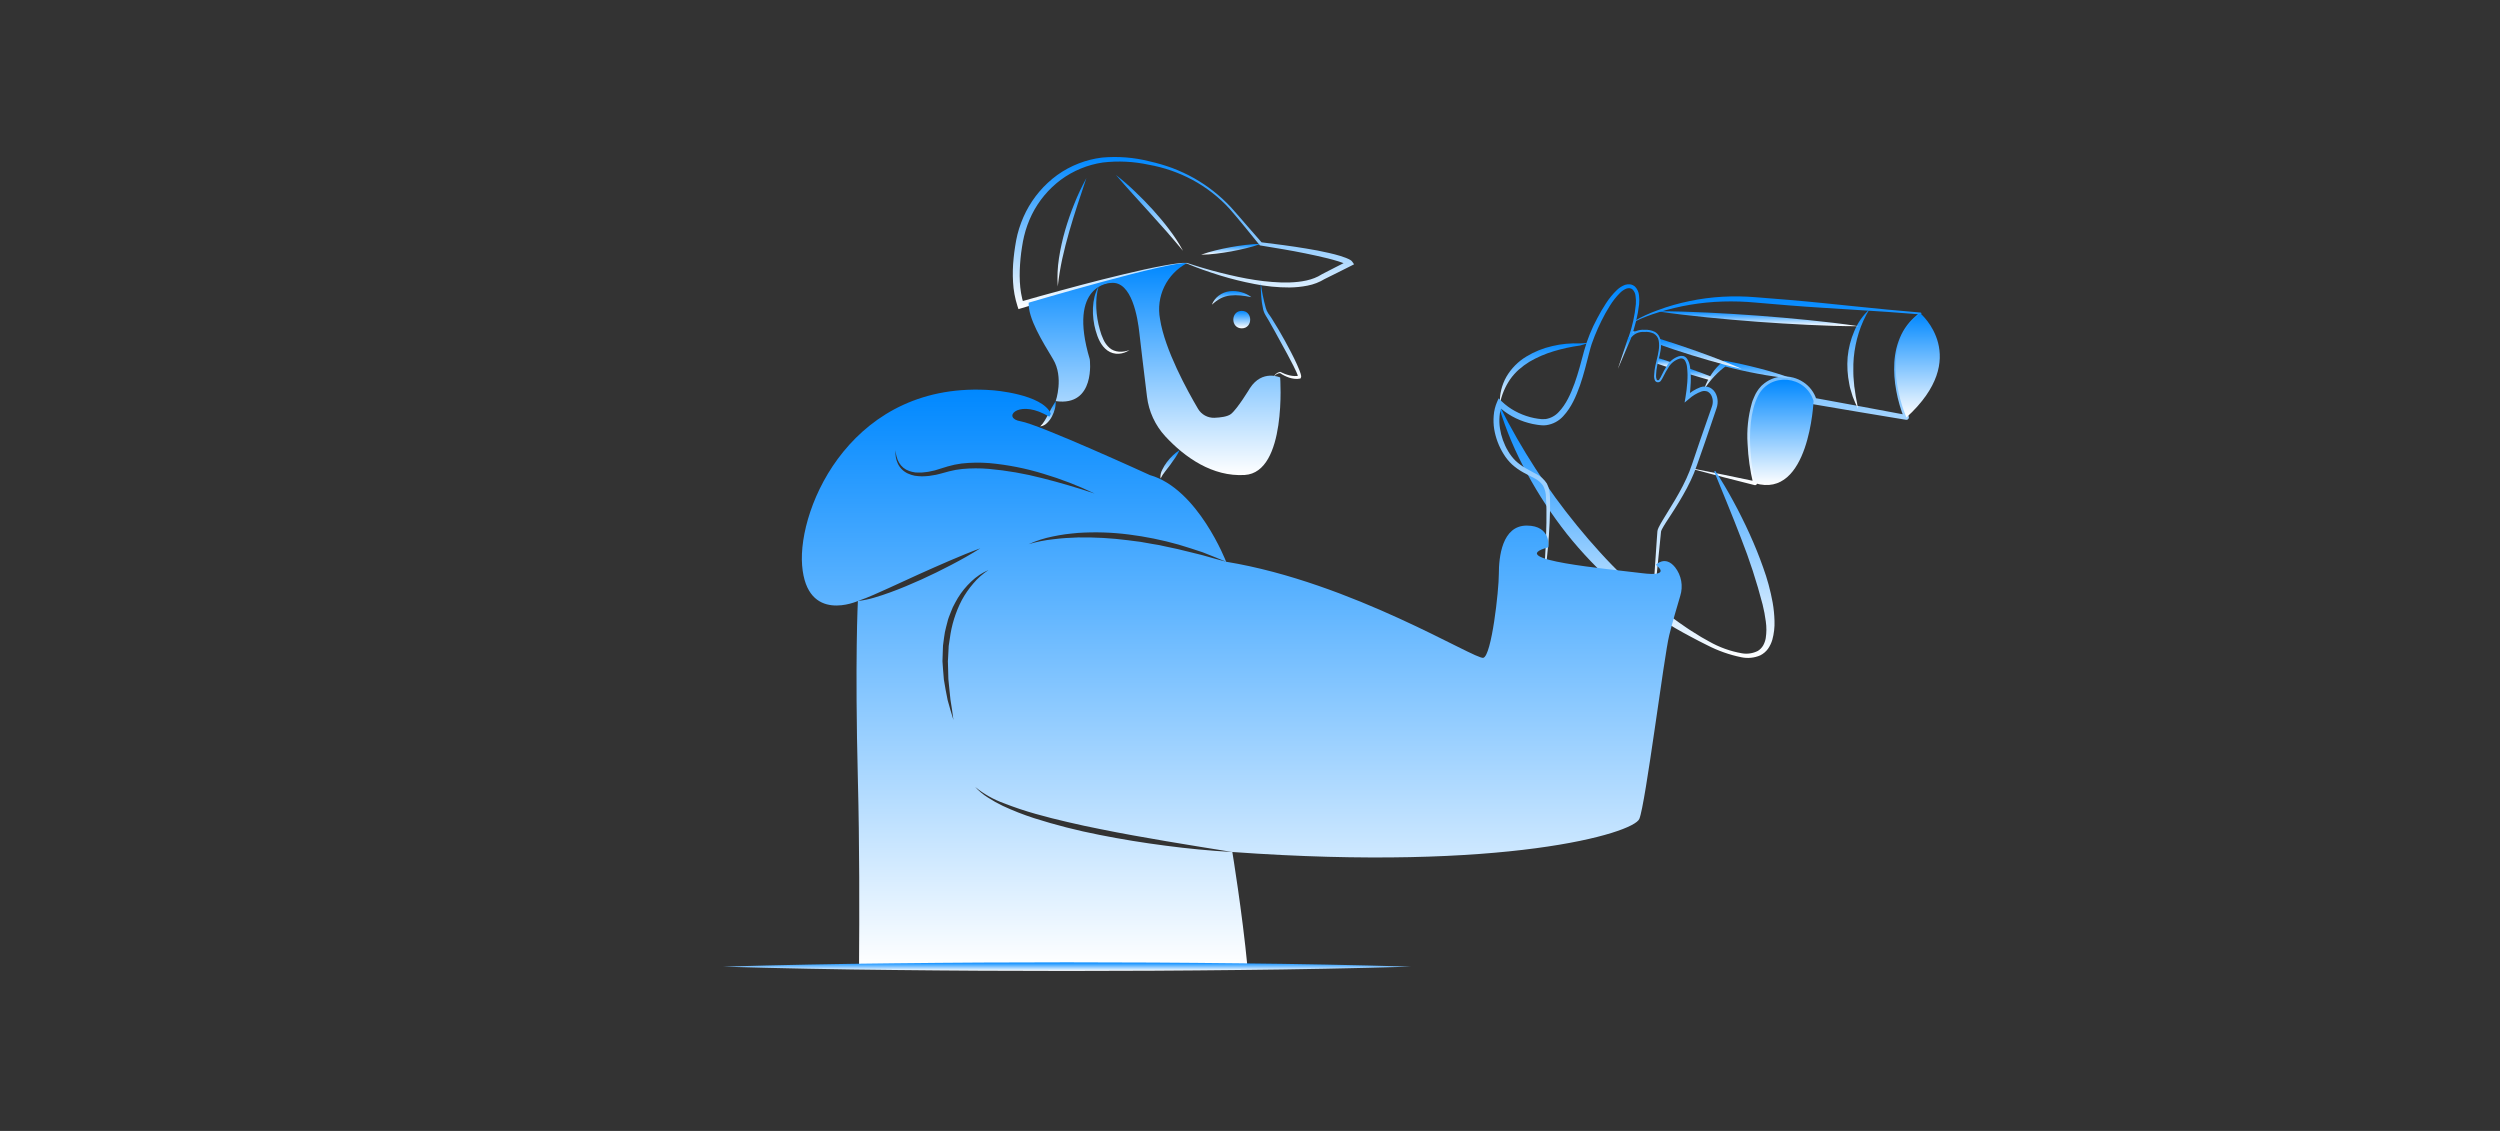 <svg width="798" height="361" viewBox="0 0 798 361" fill="none" xmlns="http://www.w3.org/2000/svg">
<rect x="0" y="0" width="798" height="361" fill="#333333" stroke="none"/>
<g clip-path="url(#clip0_403_911)">
<g clip-path="url(#clip1_403_911)">
<path d="M723 -64V422H75V-64H723ZM1128 -469H-330V827H1128V-469Z" fill="#4C4C4C"/>
</g>
<path d="M521.751 102.666L521.76 102.666C521.775 102.667 521.789 102.663 521.802 102.657L521.809 102.653C523.013 102.043 524.249 101.499 525.512 101.024C526.765 100.548 528.063 100.087 529.325 99.717L529.222 99.732L529.241 99.733C529.272 99.733 529.304 99.729 529.334 99.72L529.359 99.713C536.028 97.621 542.953 96.454 549.939 96.246C553.421 96.143 556.906 96.254 560.374 96.579L570.886 97.467C577.897 98.033 584.921 98.437 591.941 98.884C598.963 99.31 605.982 99.771 612.991 100.355L612.841 99.818C611.601 100.719 610.466 101.757 609.459 102.913C608.462 104.082 607.612 105.37 606.929 106.746C606.268 108.131 605.744 109.578 605.365 111.065C605.005 112.556 604.775 114.075 604.675 115.605C604.505 118.663 604.711 121.73 605.288 124.737C605.834 127.758 606.69 130.715 607.844 133.56L608.679 132.485C603.747 131.554 598.817 130.614 593.879 129.718L579.071 127L579.88 127.729L579.773 127.411L579.805 127.497C579.089 125.231 577.613 123.28 575.627 121.974C573.653 120.671 571.311 120.039 568.95 120.171C566.578 120.324 564.328 121.275 562.566 122.87C562.336 123.054 562.128 123.265 561.947 123.498L561.375 124.17C561.032 124.644 560.715 125.137 560.427 125.646C560.153 126.151 559.966 126.67 559.734 127.182C559.625 127.44 559.507 127.695 559.408 127.954L559.163 128.748C557.985 132.946 557.532 137.314 557.824 141.664C558.018 145.955 558.62 150.219 559.622 154.396L560.363 153.653L550.408 151.571L540.433 149.577C540.408 149.572 540.382 149.577 540.36 149.591C540.338 149.605 540.323 149.626 540.318 149.651C540.312 149.676 540.316 149.702 540.329 149.724C540.343 149.746 540.364 149.762 540.389 149.768L550.227 152.349L560.083 154.855C560.182 154.88 560.286 154.88 560.385 154.854C560.484 154.829 560.575 154.779 560.65 154.709C560.724 154.639 560.78 154.551 560.812 154.454C560.844 154.356 560.85 154.253 560.831 154.152L560.824 154.112C560.028 149.99 559.574 145.809 559.465 141.612C559.286 137.47 559.813 133.327 561.023 129.361L561.256 128.637C561.349 128.403 561.459 128.178 561.559 127.948C561.772 127.498 561.95 127.014 562.187 126.592C562.455 126.2 562.666 125.763 562.97 125.402L563.437 124.869C563.58 124.682 563.749 124.514 563.937 124.372C565.364 123.115 567.173 122.375 569.072 122.273C570.98 122.163 572.873 122.671 574.47 123.72C576.061 124.769 577.251 126.325 577.849 128.134L577.882 128.221C577.887 128.246 577.894 128.27 577.904 128.293L577.97 128.443C578.037 128.593 578.14 128.725 578.27 128.826C578.399 128.927 578.552 128.994 578.714 129.023L593.558 131.536C598.505 132.384 603.459 133.188 608.412 134.001C608.549 134.023 608.69 134.008 608.82 133.957C608.949 133.907 609.063 133.822 609.149 133.712C609.234 133.602 609.288 133.471 609.305 133.332C609.323 133.194 609.302 133.054 609.247 132.926C608.07 130.207 607.152 127.382 606.505 124.49C605.833 121.594 605.531 118.624 605.606 115.652C605.654 114.17 605.83 112.696 606.131 111.244C606.45 109.798 606.929 108.392 607.559 107.052C608.202 105.719 609.006 104.47 609.953 103.332C610.914 102.203 612 101.185 613.189 100.299L613.198 100.293C613.245 100.256 613.28 100.206 613.298 100.149C613.317 100.092 613.317 100.031 613.3 99.974C613.283 99.916 613.249 99.865 613.202 99.828C613.156 99.79 613.099 99.767 613.04 99.762C606.029 99.193 599.029 98.505 592.032 97.774C585.034 97.065 578.039 96.314 571.03 95.724L560.514 94.879C556.975 94.576 553.419 94.522 549.871 94.716C546.326 94.912 542.8 95.375 539.324 96.101C535.851 96.804 532.44 97.783 529.123 99.029L529.241 99.009L529.222 99.01L529.195 99.01C529.169 99.011 529.144 99.016 529.12 99.025C527.805 99.494 526.575 100.016 525.324 100.575C524.079 101.131 522.872 101.768 521.711 102.482L521.76 102.469L521.751 102.469C521.725 102.47 521.701 102.481 521.684 102.499C521.666 102.518 521.656 102.542 521.656 102.568C521.656 102.593 521.666 102.617 521.684 102.636C521.701 102.654 521.725 102.665 521.751 102.666L521.751 102.666Z" fill="url(#paint0_linear_403_911)"/>
<path d="M478.763 128.866C479.323 126.059 480.447 123.396 482.068 121.037C482.876 119.906 483.806 118.867 484.841 117.939C485.889 117.023 487.013 116.198 488.199 115.47C490.637 114.045 493.238 112.919 495.945 112.118C498.691 111.286 501.499 110.675 504.341 110.289L504.396 110.284C505.368 110.013 506.336 109.724 507.301 109.416C506.289 109.466 505.281 109.538 504.277 109.627L504.331 109.621C501.363 109.492 498.391 109.775 495.5 110.462C492.564 111.123 489.756 112.258 487.185 113.823C484.564 115.402 482.382 117.615 480.84 120.258C479.356 122.877 478.637 125.859 478.763 128.866Z" fill="url(#paint1_linear_403_911)"/>
<path d="M571.811 120.772C570.099 120.109 568.368 119.532 566.625 119.009C564.883 118.479 563.133 117.989 561.373 117.54C559.619 117.067 557.845 116.681 556.078 116.264C554.302 115.892 552.528 115.502 550.738 115.189L550.324 115.116L550.064 115.315C549.331 115.882 548.653 116.519 548.042 117.216C547.436 117.88 546.879 118.588 546.376 119.333C545.871 120.068 545.419 120.838 545.021 121.637C544.62 122.427 544.281 123.247 544.007 124.09C544.52 123.372 545.048 122.677 545.591 122.006C546.142 121.335 546.698 120.666 547.278 120.059C547.87 119.443 548.476 118.848 549.105 118.287C549.72 117.746 550.364 117.24 551.034 116.769L550.361 116.895C552.115 117.366 553.886 117.76 555.653 118.178C557.43 118.551 559.199 118.954 560.988 119.27C562.772 119.613 564.564 119.912 566.367 120.168C568.167 120.434 569.98 120.646 571.811 120.772Z" fill="url(#paint2_linear_403_911)"/>
<path d="M596.735 98.719C594.636 100.66 592.985 103.034 591.895 105.677C590.756 108.319 590.037 111.123 589.765 113.988C589.537 116.845 589.712 119.72 590.285 122.529C590.355 122.878 590.408 123.23 590.49 123.575L590.783 124.601L591.399 126.634C591.896 127.96 592.478 129.252 593.088 130.513C592.889 129.107 592.561 127.758 592.333 126.394L592.045 124.343L591.886 123.326C591.844 122.987 591.831 122.643 591.801 122.302C591.754 121.618 591.699 120.939 591.628 120.262C591.577 119.583 591.604 118.901 591.587 118.222C591.557 116.868 591.601 115.514 591.72 114.164C591.969 111.467 592.507 108.803 593.323 106.22C594.145 103.588 595.291 101.068 596.735 98.719Z" fill="url(#paint3_linear_403_911)"/>
<path d="M543.477 119.164C542.009 118.616 540.532 118.077 539.045 117.566C539.127 118.173 539.171 118.784 539.175 119.397C540.448 119.796 541.73 120.177 543.022 120.549C543.896 120.8 544.769 121.051 545.652 121.302C545.773 121.116 545.894 120.939 546.014 120.772C546.135 120.595 546.265 120.428 546.377 120.27C545.41 119.889 544.444 119.527 543.477 119.164Z" fill="url(#paint4_linear_403_911)"/>
<path d="M528.832 116.023C529.966 116.414 531.081 116.804 532.215 117.185H532.224C532.577 116.626 532.988 116.106 533.451 115.633L533.032 115.494C531.778 115.085 530.523 114.676 529.269 114.276C529.12 114.908 528.962 115.494 528.832 116.023Z" fill="url(#paint5_linear_403_911)"/>
<path d="M535.216 109.9C533.348 109.295 531.481 108.691 529.603 108.106C529.806 108.73 529.904 109.383 529.891 110.039C531.462 110.596 533.051 111.126 534.631 111.665C538.134 112.808 541.656 113.933 545.206 114.945C546.851 115.429 548.505 115.89 550.168 116.33C552.083 116.841 553.997 117.324 555.939 117.743C555.168 117.399 554.397 117.055 553.616 116.72C553.607 116.72 553.607 116.72 553.597 116.711C550.977 115.596 548.319 114.564 545.661 113.57C542.204 112.269 538.71 111.08 535.216 109.9Z" fill="url(#paint6_linear_403_911)"/>
<path d="M520.599 106.61C520.757 106.675 520.915 106.74 521.073 106.796C521.479 106.456 521.937 106.183 522.429 105.987C521.928 105.848 521.426 105.708 520.924 105.569C520.803 105.959 520.692 106.312 520.599 106.61Z" fill="url(#paint7_linear_403_911)"/>
<path d="M608.544 133.239C629.523 114.091 613.012 100.062 613.012 100.062C598.348 110.68 608.544 133.239 608.544 133.239Z" fill="url(#paint8_linear_403_911)"/>
<path d="M560.224 154.25C577.537 159.414 578.891 128.01 578.891 128.01C578.871 127.945 578.851 127.881 578.83 127.818C576.227 119.822 565.07 118.788 561.22 126.264C556.004 136.395 560.224 154.25 560.224 154.25Z" fill="url(#paint9_linear_403_911)"/>
<path d="M547.166 150.5C550.033 157.565 552.967 164.557 555.666 171.614C558.425 178.584 560.749 185.718 562.627 192.975C563.07 194.756 563.41 196.561 563.646 198.381C563.902 200.143 563.894 201.933 563.622 203.693C563.479 204.52 563.199 205.318 562.791 206.052C562.376 206.75 561.8 207.339 561.112 207.77C559.541 208.567 557.755 208.834 556.02 208.532C552.334 207.893 548.787 206.615 545.54 204.758C544.715 204.301 543.889 203.85 543.075 203.373L540.667 201.875C539.042 200.912 537.52 199.784 535.961 198.724C534.408 197.654 532.931 196.475 531.416 195.36L529.217 193.587C528.485 192.997 527.732 192.436 527.026 191.813C525.606 190.579 524.128 189.421 522.748 188.146L520.643 186.277L518.592 184.349C515.869 181.769 513.249 179.087 510.733 176.302C508.199 173.539 505.767 170.684 503.393 167.781C498.633 161.961 494.2 155.881 490.116 149.568C488.067 146.406 486.101 143.185 484.218 139.904C482.332 136.627 480.527 133.288 478.883 129.866L478.513 129.998C480.737 137.344 483.734 144.434 487.455 151.148C491.128 157.913 495.367 164.356 500.127 170.406C504.938 176.433 510.279 182.017 516.087 187.091L518.267 188.986L520.508 190.809C521.992 192.034 523.546 193.174 525.099 194.309C526.654 195.44 528.27 196.49 529.871 197.55C531.519 198.544 533.123 199.596 534.799 200.534C536.472 201.475 538.123 202.445 539.83 203.316C541.522 204.211 543.208 205.112 544.937 205.948C548.379 207.727 552.051 209.021 555.848 209.795C557.873 210.222 559.981 210.01 561.88 209.187C562.86 208.695 563.708 207.976 564.353 207.089C564.96 206.211 565.423 205.243 565.725 204.22C566.261 202.259 566.496 200.228 566.422 198.196C566.369 196.226 566.171 194.262 565.831 192.321C565.137 188.506 564.12 184.757 562.789 181.115C561.514 177.48 560.057 173.928 558.476 170.44C557.701 168.689 556.859 166.97 556.011 165.256C555.17 163.539 554.284 161.845 553.371 160.166C551.552 156.806 549.635 153.5 547.512 150.314L547.166 150.5Z" fill="url(#paint10_linear_403_911)"/>
<path d="M593.353 104.132C588.002 103.327 582.636 102.715 577.264 102.171C571.894 101.614 566.515 101.173 561.135 100.753C555.752 100.37 550.367 100.012 544.973 99.768C539.581 99.511 534.183 99.325 528.771 99.332C534.122 100.14 539.488 100.753 544.86 101.297C550.23 101.853 555.609 102.294 560.989 102.711C566.373 103.092 571.758 103.45 577.151 103.694C582.544 103.95 587.941 104.138 593.353 104.132Z" fill="url(#paint11_linear_403_911)"/>
<path d="M527.624 194.286C528.393 187.461 529.134 180.625 529.796 173.782L530.05 171.216L530.177 169.933C530.19 169.833 530.194 169.704 530.214 169.627C530.237 169.567 530.256 169.504 530.27 169.441C530.334 169.269 530.408 169.101 530.489 168.937C531.248 167.5 532.243 166.063 533.166 164.628C535.05 161.757 536.868 158.812 538.492 155.747C539.296 154.209 540.053 152.641 540.715 151.023C541.37 149.384 541.919 147.752 542.487 146.141C543.629 142.906 544.761 139.668 545.85 136.415L547.504 131.542L547.917 130.324C548.078 129.863 548.186 129.385 548.239 128.9C548.354 127.912 548.215 126.912 547.835 125.993C547.456 125.015 546.736 124.208 545.808 123.72C544.849 123.299 543.766 123.256 542.776 123.599C541.073 124.238 539.519 125.218 538.21 126.481L539.232 127.055C539.468 125.397 539.62 123.729 539.686 122.057C539.718 121.222 539.723 120.378 539.69 119.543C539.619 118.7 539.585 117.844 539.443 117.008C539.321 116.118 539.003 115.266 538.513 114.513C538.22 114.09 537.788 113.784 537.292 113.647C536.816 113.549 536.323 113.576 535.861 113.726C534.192 114.293 532.791 115.457 531.927 116.994L532.224 116.832H532.215L532.022 116.833L531.92 116.991C531.35 117.906 530.833 118.853 530.373 119.829C530.159 120.293 529.909 120.738 529.624 121.162C529.448 121.37 529.45 121.367 529.2 121.382C529.122 121.39 529.043 121.374 528.974 121.335C528.905 121.297 528.849 121.239 528.814 121.168C528.641 120.723 528.571 120.244 528.611 119.768C528.625 119.246 528.666 118.726 528.734 118.208C528.867 117.162 529.073 116.126 529.35 115.109C529.633 114.073 529.861 113.022 530.033 111.962C530.228 110.878 530.243 109.769 530.077 108.68C529.973 108.116 529.764 107.576 529.459 107.089C529.139 106.597 528.703 106.191 528.189 105.909C527.173 105.412 526.043 105.194 524.916 105.278L524.974 105.281C524.493 105.234 524.008 105.25 523.531 105.328C523.06 105.404 522.598 105.535 522.156 105.717C521.263 106.091 520.488 106.703 519.916 107.485L519.952 107.443C519.878 107.522 519.835 107.625 519.831 107.733L519.837 109.318L520.564 107.907L520.574 107.889L520.583 107.871L520.598 107.827C521.9 104.377 522.776 100.782 523.209 97.12C523.301 96.171 523.288 95.216 523.171 94.27C523.083 93.215 522.626 92.225 521.88 91.474C521.445 91.098 520.913 90.85 520.344 90.761C519.793 90.696 519.235 90.753 518.708 90.927C517.767 91.28 516.907 91.82 516.18 92.513C514.814 93.811 513.614 95.273 512.606 96.865C511.59 98.412 510.657 100.011 509.81 101.657C508.046 104.919 506.654 108.369 505.66 111.943C504.713 115.481 503.819 118.987 502.605 122.37C501.379 125.711 499.901 129.073 497.549 131.51C496.458 132.705 494.996 133.498 493.399 133.759C492.578 133.845 491.75 133.811 490.94 133.66C490.076 133.54 489.221 133.365 488.38 133.134C486.693 132.677 485.066 132.022 483.534 131.181C482.019 130.353 480.619 129.33 479.371 128.137L478.367 127.141L477.833 128.359C477.253 129.729 476.901 131.183 476.791 132.666C476.67 134.104 476.722 135.551 476.944 136.976C477.417 139.796 478.437 142.496 479.948 144.924C480.698 146.157 481.611 147.284 482.661 148.273C483.73 149.223 484.898 150.055 486.144 150.756C487.37 151.445 488.626 152.017 489.777 152.659C490.901 153.203 491.863 154.033 492.566 155.065C493.152 156.184 493.462 157.427 493.471 158.69C493.56 160.034 493.611 161.389 493.627 162.749C493.661 165.468 493.609 168.196 493.512 170.922C493.407 173.649 493.301 176.377 493.124 179.102C492.931 181.822 492.781 184.561 492.323 187.241L492.504 187.283C493.088 184.593 493.358 181.869 493.674 179.149C493.962 176.427 494.225 173.701 494.405 170.968C494.586 168.235 494.723 165.498 494.774 162.751C494.8 161.377 494.789 159.998 494.741 158.613C494.765 157.136 494.431 155.674 493.768 154.353C492.962 153.094 491.838 152.068 490.511 151.38C489.287 150.669 488.062 150.084 486.917 149.411C485.791 148.75 484.739 147.971 483.778 147.087C482.854 146.182 482.057 145.156 481.407 144.039C480.064 141.786 479.172 139.293 478.783 136.699C478.588 135.421 478.546 134.124 478.659 132.836C478.758 131.588 479.051 130.364 479.525 129.206L477.988 129.428C480.759 132.091 484.159 134.008 487.871 135.003C488.788 135.258 489.72 135.453 490.662 135.588C491.143 135.64 491.584 135.73 492.099 135.749L492.872 135.772C493.131 135.757 493.39 135.727 493.648 135.702C495.687 135.4 497.558 134.404 498.947 132.881C501.652 129.992 503.094 126.453 504.342 122.983C505.556 119.484 506.427 115.902 507.329 112.388C507.558 111.512 507.788 110.64 508.065 109.814C508.347 108.972 508.666 108.132 508.999 107.298C509.666 105.628 510.402 103.979 511.206 102.367C511.998 100.754 512.876 99.184 513.834 97.664C514.755 96.156 515.849 94.761 517.094 93.508C517.672 92.921 518.36 92.454 519.119 92.134C519.457 92.011 519.817 91.961 520.176 91.986C520.513 92.031 520.832 92.168 521.097 92.382C521.646 92.937 521.987 93.665 522.062 94.443C522.192 95.305 522.227 96.179 522.167 97.049C521.829 100.648 521.053 104.193 519.856 107.604L519.88 107.542L519.871 107.561L520.605 107.735C520.606 107.783 520.597 107.829 520.58 107.873C520.562 107.916 520.535 107.956 520.501 107.989L520.538 107.947C521.014 107.256 521.67 106.71 522.436 106.368C523.206 106.03 524.046 105.887 524.884 105.951L524.921 105.954L524.943 105.953C525.949 105.866 526.96 106.046 527.875 106.475C528.299 106.717 528.663 107.052 528.939 107.455C529.216 107.857 529.397 108.318 529.47 108.8C529.631 109.82 529.624 110.86 529.449 111.877C529.289 112.921 529.073 113.956 528.804 114.977C528.52 116.015 528.301 117.069 528.148 118.133C528.071 118.671 528.022 119.212 528.002 119.755C527.947 120.343 528.038 120.936 528.269 121.48C528.364 121.639 528.496 121.771 528.655 121.865C528.813 121.96 528.993 122.014 529.177 122.022C529.362 122.03 529.545 121.993 529.712 121.913C529.878 121.833 530.022 121.714 530.131 121.565C530.45 121.111 530.73 120.631 530.968 120.13C531.428 119.184 531.942 118.266 532.509 117.38L532.215 117.538L532.224 117.538L532.415 117.539L532.521 117.376C533.292 116.002 534.559 114.973 536.062 114.499C536.368 114.367 536.711 114.348 537.03 114.444C537.349 114.541 537.623 114.747 537.805 115.027C538.19 115.68 538.429 116.408 538.506 117.162C538.616 117.958 538.62 118.759 538.666 119.562C538.674 120.377 538.644 121.185 538.588 121.999C538.474 123.624 538.279 125.243 538.003 126.849L537.718 128.504L539.025 127.423C540.224 126.327 541.632 125.482 543.163 124.94C543.815 124.721 544.526 124.756 545.154 125.038C545.741 125.392 546.187 125.938 546.418 126.583C546.689 127.262 546.783 127.999 546.69 128.724C546.647 129.092 546.561 129.454 546.435 129.803L546.01 131.019L544.309 135.882C543.163 139.12 542.059 142.373 540.965 145.629C540.41 147.261 539.881 148.891 539.279 150.446C538.659 152.013 537.94 153.548 537.172 155.061C535.626 158.087 533.833 160.992 532.033 163.91C531.144 165.388 530.209 166.802 529.409 168.424C529.305 168.647 529.215 168.876 529.14 169.109C529.105 169.255 529.074 169.403 529.048 169.549C529.028 169.683 529.029 169.77 529.019 169.883L528.928 171.165L528.747 173.729C528.249 180.568 527.829 187.413 527.439 194.27L527.624 194.286Z" fill="url(#paint12_linear_403_911)"/>
<path d="M516.427 117.742L520.65 107.901L519.781 107.572L516.427 117.742Z" fill="url(#paint13_linear_403_911)"/>
<path d="M378.83 84.124C382.256 85.575 385.826 86.795 389.401 87.915C392.995 89.023 396.648 89.932 400.342 90.636C404.057 91.396 407.84 91.773 411.631 91.76C413.555 91.743 415.473 91.546 417.36 91.173C419.304 90.802 421.165 90.082 422.853 89.047L422.771 89.094C425.607 87.678 428.459 86.293 431.28 84.846L432.221 84.364L431.655 83.548C431.586 83.439 431.501 83.341 431.402 83.259C431.354 83.214 431.303 83.173 431.249 83.136C431.164 83.077 431.063 83 430.988 82.961C430.831 82.875 430.663 82.768 430.515 82.705C430.208 82.553 429.905 82.423 429.607 82.31C429.006 82.076 428.411 81.869 427.814 81.692C426.622 81.314 425.423 81.028 424.224 80.748C421.826 80.194 419.42 79.727 417.005 79.344C414.593 78.939 412.177 78.583 409.758 78.254C407.341 77.912 404.918 77.627 402.498 77.323L402.826 77.504L397.876 71.839C396.224 69.949 394.632 68.029 392.923 66.16C389.472 62.46 385.474 59.312 381.068 56.826C378.858 55.596 376.561 54.529 374.196 53.633C371.821 52.761 369.39 52.048 366.92 51.498C361.971 50.24 356.844 49.833 351.758 50.297C346.611 50.933 341.704 52.845 337.484 55.861C333.286 58.92 329.866 62.924 327.5 67.549C326.329 69.859 325.416 72.292 324.777 74.802L324.363 76.7C324.248 77.329 324.137 77.952 324.041 78.582C323.841 79.839 323.678 81.103 323.552 82.374C323.28 84.925 323.218 87.495 323.366 90.056C323.504 92.656 323.979 95.228 324.777 97.707L325.098 98.671L326.068 98.379L339.178 94.438L352.324 90.611C356.706 89.336 361.099 88.098 365.51 86.943C367.713 86.348 369.922 85.787 372.14 85.26C373.252 85.03 374.36 84.732 375.48 84.555L377.159 84.254L378.83 84.124ZM378.876 83.923L377.125 83.941L375.415 84.136C374.27 84.257 373.153 84.497 372.019 84.671C369.768 85.085 367.521 85.527 365.288 86.02C360.822 87.011 356.376 88.085 351.942 89.195C347.506 90.303 343.095 91.502 338.683 92.693C334.273 93.899 329.863 95.09 325.472 96.373L326.763 97.045C325.29 92.476 325.3 87.467 325.743 82.59C325.861 81.365 326.017 80.142 326.211 78.922C326.302 78.313 326.41 77.702 326.519 77.098L326.905 75.321C327.477 72.962 328.304 70.672 329.371 68.492C331.537 64.121 334.7 60.321 338.604 57.396C342.543 54.495 347.131 52.6 351.97 51.877C356.882 51.297 361.855 51.535 366.689 52.583C371.593 53.457 376.328 55.105 380.715 57.465C385.102 59.843 389.065 62.931 392.442 66.605C395.725 70.353 398.855 74.303 402.028 78.178L402.148 78.325L402.356 78.359C404.758 78.75 407.162 79.126 409.555 79.553C411.951 79.966 414.342 80.406 416.719 80.894C419.097 81.376 421.466 81.892 423.806 82.471C424.974 82.764 426.136 83.083 427.268 83.438C427.837 83.608 428.393 83.806 428.926 84.016C429.197 84.12 429.452 84.231 429.692 84.351C429.824 84.407 429.91 84.471 430.022 84.529C430.062 84.553 430.102 84.579 430.139 84.608C430.161 84.621 430.178 84.633 430.166 84.626C430.153 84.604 430.2 84.68 430.074 84.498L430.449 83.2C427.61 84.611 424.802 86.083 421.978 87.525L421.933 87.548L421.896 87.572C418.966 89.481 415.219 90.031 411.595 90.161C409.755 90.206 407.913 90.152 406.079 89.998C404.237 89.865 402.395 89.643 400.561 89.357C396.888 88.807 393.254 87.974 389.636 87.078C386.012 86.168 382.45 85.11 378.876 83.923Z" fill="url(#paint14_linear_403_911)"/>
<path d="M356.185 55.833C357.945 57.9 359.748 59.91 361.559 61.908L366.987 67.895C368.796 69.886 370.591 71.891 372.371 73.907C374.138 75.937 375.886 77.978 377.622 80.067C376.333 77.674 374.855 75.388 373.202 73.231C371.576 71.055 369.809 68.995 368.005 66.973C366.176 64.972 364.29 63.026 362.323 61.163C360.371 59.281 358.322 57.502 356.185 55.833Z" fill="url(#paint15_linear_403_911)"/>
<path d="M346.789 56.822C345.333 59.463 344.046 62.193 342.935 64.996C341.806 67.792 340.82 70.642 339.976 73.546C339.139 76.453 338.487 79.409 338.023 82.397C337.561 85.389 337.433 88.422 337.639 91.442C337.965 88.468 338.445 85.513 339.078 82.589C339.72 79.678 340.475 76.794 341.295 73.926C342.105 71.054 343.023 68.211 343.939 65.362C344.881 62.522 345.81 59.671 346.789 56.822Z" fill="url(#paint16_linear_403_911)"/>
<path d="M402.427 77.841C400.803 77.864 399.182 77.977 397.571 78.181C395.965 78.362 394.373 78.622 392.784 78.897C391.199 79.197 389.618 79.514 388.051 79.91C386.471 80.286 384.914 80.751 383.386 81.303C385.01 81.282 386.631 81.169 388.242 80.965C389.849 80.784 391.441 80.524 393.029 80.248C394.614 79.945 396.195 79.628 397.762 79.232C399.342 78.856 400.899 78.392 402.427 77.841Z" fill="url(#paint17_linear_403_911)"/>
<path d="M402.427 90.313C402.401 91.692 402.474 93.069 402.572 94.447C402.661 95.839 402.859 97.221 403.166 98.582C403.317 99.317 403.595 100.02 403.985 100.661C404.336 101.185 404.678 101.798 405.019 102.382C405.705 103.561 406.368 104.761 407.03 105.959C408.367 108.35 409.683 110.752 410.976 113.166C411.61 114.377 412.267 115.578 412.875 116.796C413.18 117.404 413.47 118.018 413.754 118.627C413.892 118.933 414.025 119.239 414.139 119.541C414.19 119.689 414.251 119.845 414.281 119.977C414.3 120.033 414.312 120.091 414.319 120.149C414.321 120.16 414.33 120.216 414.33 120.191C414.33 120.168 414.336 120.145 414.347 120.125C414.358 120.105 414.374 120.088 414.394 120.076L414.646 119.899C414.177 120.01 413.695 120.056 413.214 120.034C412.7 120.013 412.188 119.944 411.687 119.828C411.176 119.708 410.674 119.557 410.182 119.375C409.685 119.186 409.199 118.969 408.726 118.727L408.657 118.692L408.611 118.701C408.128 118.792 407.676 119.002 407.294 119.311C406.929 119.618 406.669 120.031 406.548 120.492C406.729 120.075 407.034 119.723 407.422 119.486C407.792 119.253 408.212 119.113 408.648 119.078L408.532 119.053C409.444 119.685 410.44 120.186 411.491 120.541C412.03 120.715 412.585 120.837 413.147 120.907C413.743 120.99 414.347 120.97 414.936 120.848L415.105 120.811L415.188 120.671C415.254 120.559 415.3 120.436 415.323 120.308C415.331 120.237 415.332 120.165 415.325 120.094C415.322 119.981 415.307 119.869 415.281 119.759C415.243 119.573 415.196 119.388 415.139 119.206C415.031 118.858 414.911 118.525 414.786 118.197C414.536 117.541 414.253 116.906 413.967 116.275C413.389 115.015 412.793 113.77 412.154 112.548C410.898 110.093 409.556 107.689 408.173 105.307C407.471 104.121 406.756 102.944 406.019 101.774C405.643 101.187 405.275 100.623 404.827 100.029C404.482 99.507 404.221 98.933 404.054 98.329C403.319 95.7 402.776 93.021 402.427 90.313Z" fill="url(#paint18_linear_403_911)"/>
<path d="M398.965 123.918C402.922 117.818 408.629 120.492 408.629 120.492C408.629 120.492 410.835 150.789 397.317 151.613C387.029 152.24 378.177 145.993 371.953 139.266C368.729 135.764 366.689 131.337 366.121 126.611C365.277 119.711 364.009 109.286 363.686 106.278C363.192 101.662 361.321 89.576 354.619 90.313C354.619 90.313 340.607 90.452 347.86 114.686C347.86 114.686 349.839 129.852 336.98 128.039C336.98 128.039 339.618 120.456 336.156 114.686C332.694 108.916 328.142 101.621 328.357 96.614C328.357 96.614 373.742 83.199 378.853 84.023C375.708 85.683 373.178 88.309 371.635 91.513C370.092 94.718 369.617 98.333 370.28 101.827C371.788 111.627 379.041 124.778 382.406 130.48C382.94 131.39 383.71 132.138 384.634 132.644C385.559 133.151 386.604 133.398 387.658 133.359C389.607 133.28 391.843 132.995 392.907 132.16C395.009 130.512 398.965 123.918 398.965 123.918Z" fill="url(#paint19_linear_403_911)"/>
<path d="M399.45 94.855C398.487 94.113 397.384 93.572 396.207 93.264C395.01 92.927 393.76 92.823 392.523 92.957C391.259 93.108 390.057 93.587 389.036 94.347C388.043 95.088 387.281 96.096 386.838 97.253C387.671 96.47 388.603 95.798 389.608 95.253C390.573 94.76 391.618 94.444 392.694 94.319C393.795 94.197 394.906 94.195 396.008 94.313C397.134 94.431 398.272 94.616 399.45 94.855Z" fill="url(#paint20_linear_403_911)"/>
<path d="M360.554 111.719C358.344 112.585 355.787 112.487 354.15 111.037C353.325 110.305 352.666 109.405 352.217 108.397C351.735 107.361 351.348 106.283 351.063 105.176C350.425 102.945 350.048 100.647 349.94 98.329C349.889 97.165 349.918 96 350.027 94.84C350.082 94.257 350.166 93.678 350.28 93.103C350.332 92.813 350.405 92.53 350.482 92.245C350.543 91.957 350.66 91.684 350.828 91.442C350.414 91.886 350.102 92.416 349.916 92.994C349.695 93.558 349.51 94.136 349.363 94.725C349.082 95.907 348.916 97.114 348.868 98.328C348.779 100.765 349.074 103.2 349.74 105.545C350.401 107.824 351.362 110.346 353.504 111.887C354.558 112.642 355.841 113.006 357.134 112.919C358.362 112.838 359.545 112.423 360.554 111.719Z" fill="url(#paint21_linear_403_911)"/>
<path d="M376.546 143.666C375.738 144.159 374.991 144.746 374.32 145.415C373.646 146.065 373.024 146.767 372.461 147.516C371.89 148.272 371.398 149.084 370.993 149.94C370.52 150.802 370.329 151.791 370.445 152.767C370.841 151.952 371.334 151.187 371.913 150.49C372.457 149.774 373.026 149.07 373.561 148.338C374.105 147.611 374.635 146.867 375.141 146.098C375.668 145.323 376.138 144.51 376.546 143.666Z" fill="url(#paint22_linear_403_911)"/>
<path d="M336.98 128.039C336.107 129.39 335.311 130.79 334.597 132.232C334.236 132.921 333.879 133.602 333.477 134.25C333.08 134.933 332.595 135.56 332.034 136.117C332.907 135.995 333.71 135.575 334.307 134.928C334.918 134.329 335.426 133.634 335.812 132.871C336.2 132.13 336.499 131.345 336.702 130.533C336.924 129.721 337.018 128.88 336.98 128.039Z" fill="url(#paint23_linear_403_911)"/>
<path d="M316.864 124.573C316.864 124.573 332.764 125.734 335.449 132.081L334.966 132.992L333.191 132.081C324.661 127.835 319.838 133.475 325.766 134.47C331.704 135.455 367.063 151.652 367.063 151.652C382.397 155.992 391.383 179.307 391.383 179.307C388.911 178.248 386.392 177.3 383.893 176.287C381.328 175.46 378.782 174.568 376.189 173.834C370.983 172.364 365.675 171.286 360.308 170.609C354.931 169.917 349.501 169.749 344.092 170.107C342.744 170.256 341.397 170.34 340.049 170.535C338.721 170.767 337.373 170.925 336.054 171.241C333.399 171.763 330.814 172.589 328.35 173.704C330.913 172.937 333.542 172.412 336.202 172.133C337.522 171.929 338.86 171.864 340.179 171.743C341.508 171.659 342.837 171.613 344.166 171.548C349.487 171.467 354.807 171.768 360.085 172.449L364.043 172.96L367.983 173.657L369.954 173.983L371.905 174.41C373.215 174.698 374.516 174.977 375.827 175.246C378.429 175.85 381.012 176.538 383.623 177.161C386.207 177.867 388.771 178.648 391.383 179.307C431.602 185.905 470.845 210.633 473.475 209.973C476.114 209.314 478.428 188.544 478.428 183.201C478.428 177.867 479.413 167.766 487.331 167.766C495.239 167.766 494.254 174.689 494.254 174.689C479.413 178.648 513.703 181.621 523.925 182.931C534.147 184.251 528.544 180.302 528.544 180.302C528.544 180.302 531.508 177.133 534.686 181.073C535.678 182.344 536.347 183.836 536.635 185.423C536.923 187.009 536.822 188.641 536.341 190.18C535.328 193.562 533.832 198.692 532.828 202.716C531.174 209.314 525.245 256.79 523.266 261.409C521.286 266.018 480.407 278.22 393.362 271.956C386.309 270.85 379.283 269.68 372.258 268.509C365.242 267.31 358.226 266.083 351.266 264.661C347.781 263.964 344.296 263.24 340.849 262.413C337.382 261.623 333.944 260.746 330.534 259.783C327.121 258.824 323.759 257.695 320.46 256.4C317.12 255.198 314.008 253.435 311.26 251.187C312.471 252.512 313.86 253.663 315.386 254.607C316.896 255.582 318.467 256.46 320.089 257.236C323.344 258.752 326.689 260.065 330.106 261.167C336.928 263.335 343.869 265.11 350.894 266.483C357.91 267.877 364.96 269.029 372.044 269.94C379.126 270.878 386.234 271.566 393.362 271.956C393.362 271.956 396.531 291.22 398.185 308.551H274.201C274.331 291.629 274.359 269.206 273.838 249.04C272.853 210.141 273.838 191.834 273.838 191.834C275.621 191.637 277.382 191.276 279.098 190.756C280.817 190.264 282.499 189.678 284.181 189.074C287.536 187.866 290.807 186.454 294.059 185.004C297.293 183.526 300.49 181.984 303.64 180.32C306.791 178.675 309.904 176.938 312.915 175.023C309.56 176.25 306.28 177.616 303.018 179.019C299.756 180.404 296.531 181.872 293.288 183.313L283.633 187.736C280.39 189.167 277.221 190.71 273.838 191.834C273.838 191.834 257.52 199.259 256.033 180.46C254.556 161.67 272.361 121.116 316.864 124.573ZM310.015 185.626C308.375 187.175 306.944 188.93 305.759 190.849C305.174 191.806 304.672 192.819 304.142 193.823C303.687 194.854 303.315 195.913 302.888 196.964C302.686 197.49 302.524 198.03 302.404 198.58L301.977 200.216C301.689 201.303 301.477 202.408 301.345 203.524L301.122 205.197L301.011 206.033L300.973 206.87L300.862 210.224L300.834 211.061L300.89 211.897L301.011 213.57C301.085 214.685 301.159 215.791 301.28 216.897C301.652 219.09 302.005 221.283 302.479 223.448C303.083 225.585 303.668 227.713 304.337 229.813C304.068 227.611 303.724 225.446 303.38 223.281C303.12 221.106 302.971 218.922 302.72 216.757L302.637 213.495L302.59 211.869L302.562 211.061L302.618 210.252L302.785 207.009L302.823 206.201L302.943 205.401L303.185 203.803C303.73 199.531 305.023 195.388 307.004 191.564C308.03 189.669 309.258 187.89 310.666 186.258C312.07 184.588 313.714 183.135 315.544 181.946C313.492 182.825 311.618 184.072 310.015 185.626ZM286.588 147.991C287.253 149.39 288.392 150.51 289.803 151.15C290.502 151.469 291.235 151.706 291.987 151.856C292.739 151.963 293.496 152.028 294.255 152.052C295.007 152.014 295.769 152.014 296.513 151.921L298.724 151.559C299.459 151.41 300.165 151.197 300.89 151.011L302.981 150.444C304.344 150.088 305.733 149.84 307.134 149.7C309.975 149.436 312.833 149.426 315.674 149.673C321.417 150.191 327.108 151.179 332.69 152.628C335.496 153.334 338.302 154.096 341.081 154.923C343.878 155.713 346.629 156.624 349.398 157.544C344.133 155.007 338.673 152.897 333.071 151.234C327.455 149.501 321.675 148.358 315.823 147.823C312.861 147.588 309.884 147.632 306.93 147.953C305.443 148.145 303.973 148.452 302.534 148.873L298.399 150.147L296.327 150.593C295.63 150.713 294.933 150.741 294.236 150.834C293.539 150.881 292.842 150.825 292.154 150.806C291.473 150.715 290.803 150.55 290.156 150.314C288.842 149.862 287.731 148.956 287.025 147.758C286.66 147.15 286.384 146.493 286.207 145.807C285.998 145.113 285.885 144.394 285.873 143.669C285.711 145.148 285.958 146.643 286.588 147.991H286.588Z" fill="url(#paint24_linear_403_911)"/>
<path d="M450.4 308.554C432.101 308.024 413.802 307.668 395.503 307.486C386.354 307.36 377.204 307.332 368.055 307.257L340.607 307.181L313.159 307.254C304.009 307.33 294.86 307.355 285.71 307.482C267.412 307.662 249.113 308.019 230.814 308.554C249.113 309.088 267.412 309.446 285.71 309.626C294.86 309.754 304.009 309.779 313.159 309.855L340.607 309.927L368.055 309.851C377.204 309.777 386.354 309.749 395.503 309.622C413.802 309.441 432.101 309.086 450.4 308.554Z" fill="url(#paint25_linear_403_911)"/>
<path d="M396.369 104.806C392.781 104.806 392.775 99.23 396.369 99.23C399.956 99.23 399.962 104.806 396.369 104.806Z" fill="url(#paint26_linear_403_911)"/>
</g>
<defs>
<linearGradient id="paint0_linear_403_911" x1="567.484" y1="94.602" x2="567.484" y2="154.874" gradientUnits="userSpaceOnUse">
<stop stop-color="#0088FF"/>
<stop offset="1" stop-color="white"/>
</linearGradient>
<linearGradient id="paint1_linear_403_911" x1="493.025" y1="109.416" x2="493.025" y2="128.866" gradientUnits="userSpaceOnUse">
<stop stop-color="#0088FF"/>
<stop offset="1" stop-color="white"/>
</linearGradient>
<linearGradient id="paint2_linear_403_911" x1="557.909" y1="115.116" x2="557.909" y2="124.09" gradientUnits="userSpaceOnUse">
<stop stop-color="#0088FF"/>
<stop offset="1" stop-color="white"/>
</linearGradient>
<linearGradient id="paint3_linear_403_911" x1="593.201" y1="98.719" x2="593.201" y2="130.513" gradientUnits="userSpaceOnUse">
<stop stop-color="#0088FF"/>
<stop offset="1" stop-color="white"/>
</linearGradient>
<linearGradient id="paint4_linear_403_911" x1="542.711" y1="117.566" x2="542.711" y2="121.302" gradientUnits="userSpaceOnUse">
<stop stop-color="#0088FF"/>
<stop offset="1" stop-color="white"/>
</linearGradient>
<linearGradient id="paint5_linear_403_911" x1="531.141" y1="114.276" x2="531.141" y2="117.185" gradientUnits="userSpaceOnUse">
<stop stop-color="#0088FF"/>
<stop offset="1" stop-color="white"/>
</linearGradient>
<linearGradient id="paint6_linear_403_911" x1="542.771" y1="108.106" x2="542.771" y2="117.743" gradientUnits="userSpaceOnUse">
<stop stop-color="#0088FF"/>
<stop offset="1" stop-color="white"/>
</linearGradient>
<linearGradient id="paint7_linear_403_911" x1="521.514" y1="105.569" x2="521.514" y2="106.796" gradientUnits="userSpaceOnUse">
<stop stop-color="#0088FF"/>
<stop offset="1" stop-color="white"/>
</linearGradient>
<linearGradient id="paint8_linear_403_911" x1="612.14" y1="100.062" x2="612.14" y2="133.239" gradientUnits="userSpaceOnUse">
<stop stop-color="#0088FF"/>
<stop offset="1" stop-color="white"/>
</linearGradient>
<linearGradient id="paint9_linear_403_911" x1="568.752" y1="121.198" x2="568.752" y2="154.824" gradientUnits="userSpaceOnUse">
<stop stop-color="#0088FF"/>
<stop offset="1" stop-color="white"/>
</linearGradient>
<linearGradient id="paint10_linear_403_911" x1="522.474" y1="129.866" x2="522.474" y2="210.01" gradientUnits="userSpaceOnUse">
<stop stop-color="#0088FF"/>
<stop offset="1" stop-color="white"/>
</linearGradient>
<linearGradient id="paint11_linear_403_911" x1="561.062" y1="99.332" x2="561.062" y2="104.132" gradientUnits="userSpaceOnUse">
<stop stop-color="#0088FF"/>
<stop offset="1" stop-color="white"/>
</linearGradient>
<linearGradient id="paint12_linear_403_911" x1="512.503" y1="90.735" x2="512.503" y2="194.286" gradientUnits="userSpaceOnUse">
<stop stop-color="#0088FF"/>
<stop offset="1" stop-color="white"/>
</linearGradient>
<linearGradient id="paint13_linear_403_911" x1="518.538" y1="107.572" x2="518.538" y2="117.742" gradientUnits="userSpaceOnUse">
<stop stop-color="#0088FF"/>
<stop offset="1" stop-color="white"/>
</linearGradient>
<linearGradient id="paint14_linear_403_911" x1="377.754" y1="50.111" x2="377.754" y2="98.671" gradientUnits="userSpaceOnUse">
<stop stop-color="#0088FF"/>
<stop offset="1" stop-color="white"/>
</linearGradient>
<linearGradient id="paint15_linear_403_911" x1="366.904" y1="55.833" x2="366.904" y2="80.067" gradientUnits="userSpaceOnUse">
<stop stop-color="#0088FF"/>
<stop offset="1" stop-color="white"/>
</linearGradient>
<linearGradient id="paint16_linear_403_911" x1="342.166" y1="56.822" x2="342.166" y2="91.442" gradientUnits="userSpaceOnUse">
<stop stop-color="#0088FF"/>
<stop offset="1" stop-color="white"/>
</linearGradient>
<linearGradient id="paint17_linear_403_911" x1="392.907" y1="77.841" x2="392.907" y2="81.303" gradientUnits="userSpaceOnUse">
<stop stop-color="#0088FF"/>
<stop offset="1" stop-color="white"/>
</linearGradient>
<linearGradient id="paint18_linear_403_911" x1="408.876" y1="90.313" x2="408.876" y2="120.957" gradientUnits="userSpaceOnUse">
<stop stop-color="#0088FF"/>
<stop offset="1" stop-color="white"/>
</linearGradient>
<linearGradient id="paint19_linear_403_911" x1="368.556" y1="83.987" x2="368.556" y2="151.657" gradientUnits="userSpaceOnUse">
<stop stop-color="#0088FF"/>
<stop offset="1" stop-color="white"/>
</linearGradient>
<linearGradient id="paint20_linear_403_911" x1="393.144" y1="92.9" x2="393.144" y2="97.253" gradientUnits="userSpaceOnUse">
<stop stop-color="#0088FF"/>
<stop offset="1" stop-color="white"/>
</linearGradient>
<linearGradient id="paint21_linear_403_911" x1="354.703" y1="91.442" x2="354.703" y2="112.932" gradientUnits="userSpaceOnUse">
<stop stop-color="#0088FF"/>
<stop offset="1" stop-color="white"/>
</linearGradient>
<linearGradient id="paint22_linear_403_911" x1="373.479" y1="143.666" x2="373.479" y2="152.767" gradientUnits="userSpaceOnUse">
<stop stop-color="#0088FF"/>
<stop offset="1" stop-color="white"/>
</linearGradient>
<linearGradient id="paint23_linear_403_911" x1="334.511" y1="128.039" x2="334.511" y2="136.117" gradientUnits="userSpaceOnUse">
<stop stop-color="#0088FF"/>
<stop offset="1" stop-color="white"/>
</linearGradient>
<linearGradient id="paint24_linear_403_911" x1="396.372" y1="124.365" x2="396.372" y2="308.551" gradientUnits="userSpaceOnUse">
<stop stop-color="#0088FF"/>
<stop offset="1" stop-color="white"/>
</linearGradient>
<linearGradient id="paint25_linear_403_911" x1="340.607" y1="307.181" x2="340.607" y2="309.927" gradientUnits="userSpaceOnUse">
<stop stop-color="#0088FF"/>
<stop offset="1" stop-color="white"/>
</linearGradient>
<linearGradient id="paint26_linear_403_911" x1="396.369" y1="99.23" x2="396.369" y2="104.806" gradientUnits="userSpaceOnUse">
<stop stop-color="#0088FF"/>
<stop offset="1" stop-color="white"/>
</linearGradient>
<clipPath id="clip0_403_911">
<rect width="798" height="361" fill="white"/>
</clipPath>
<clipPath id="clip1_403_911">
<rect width="648" height="486" fill="white" transform="translate(75 -64)"/>
</clipPath>
</defs>
</svg>

